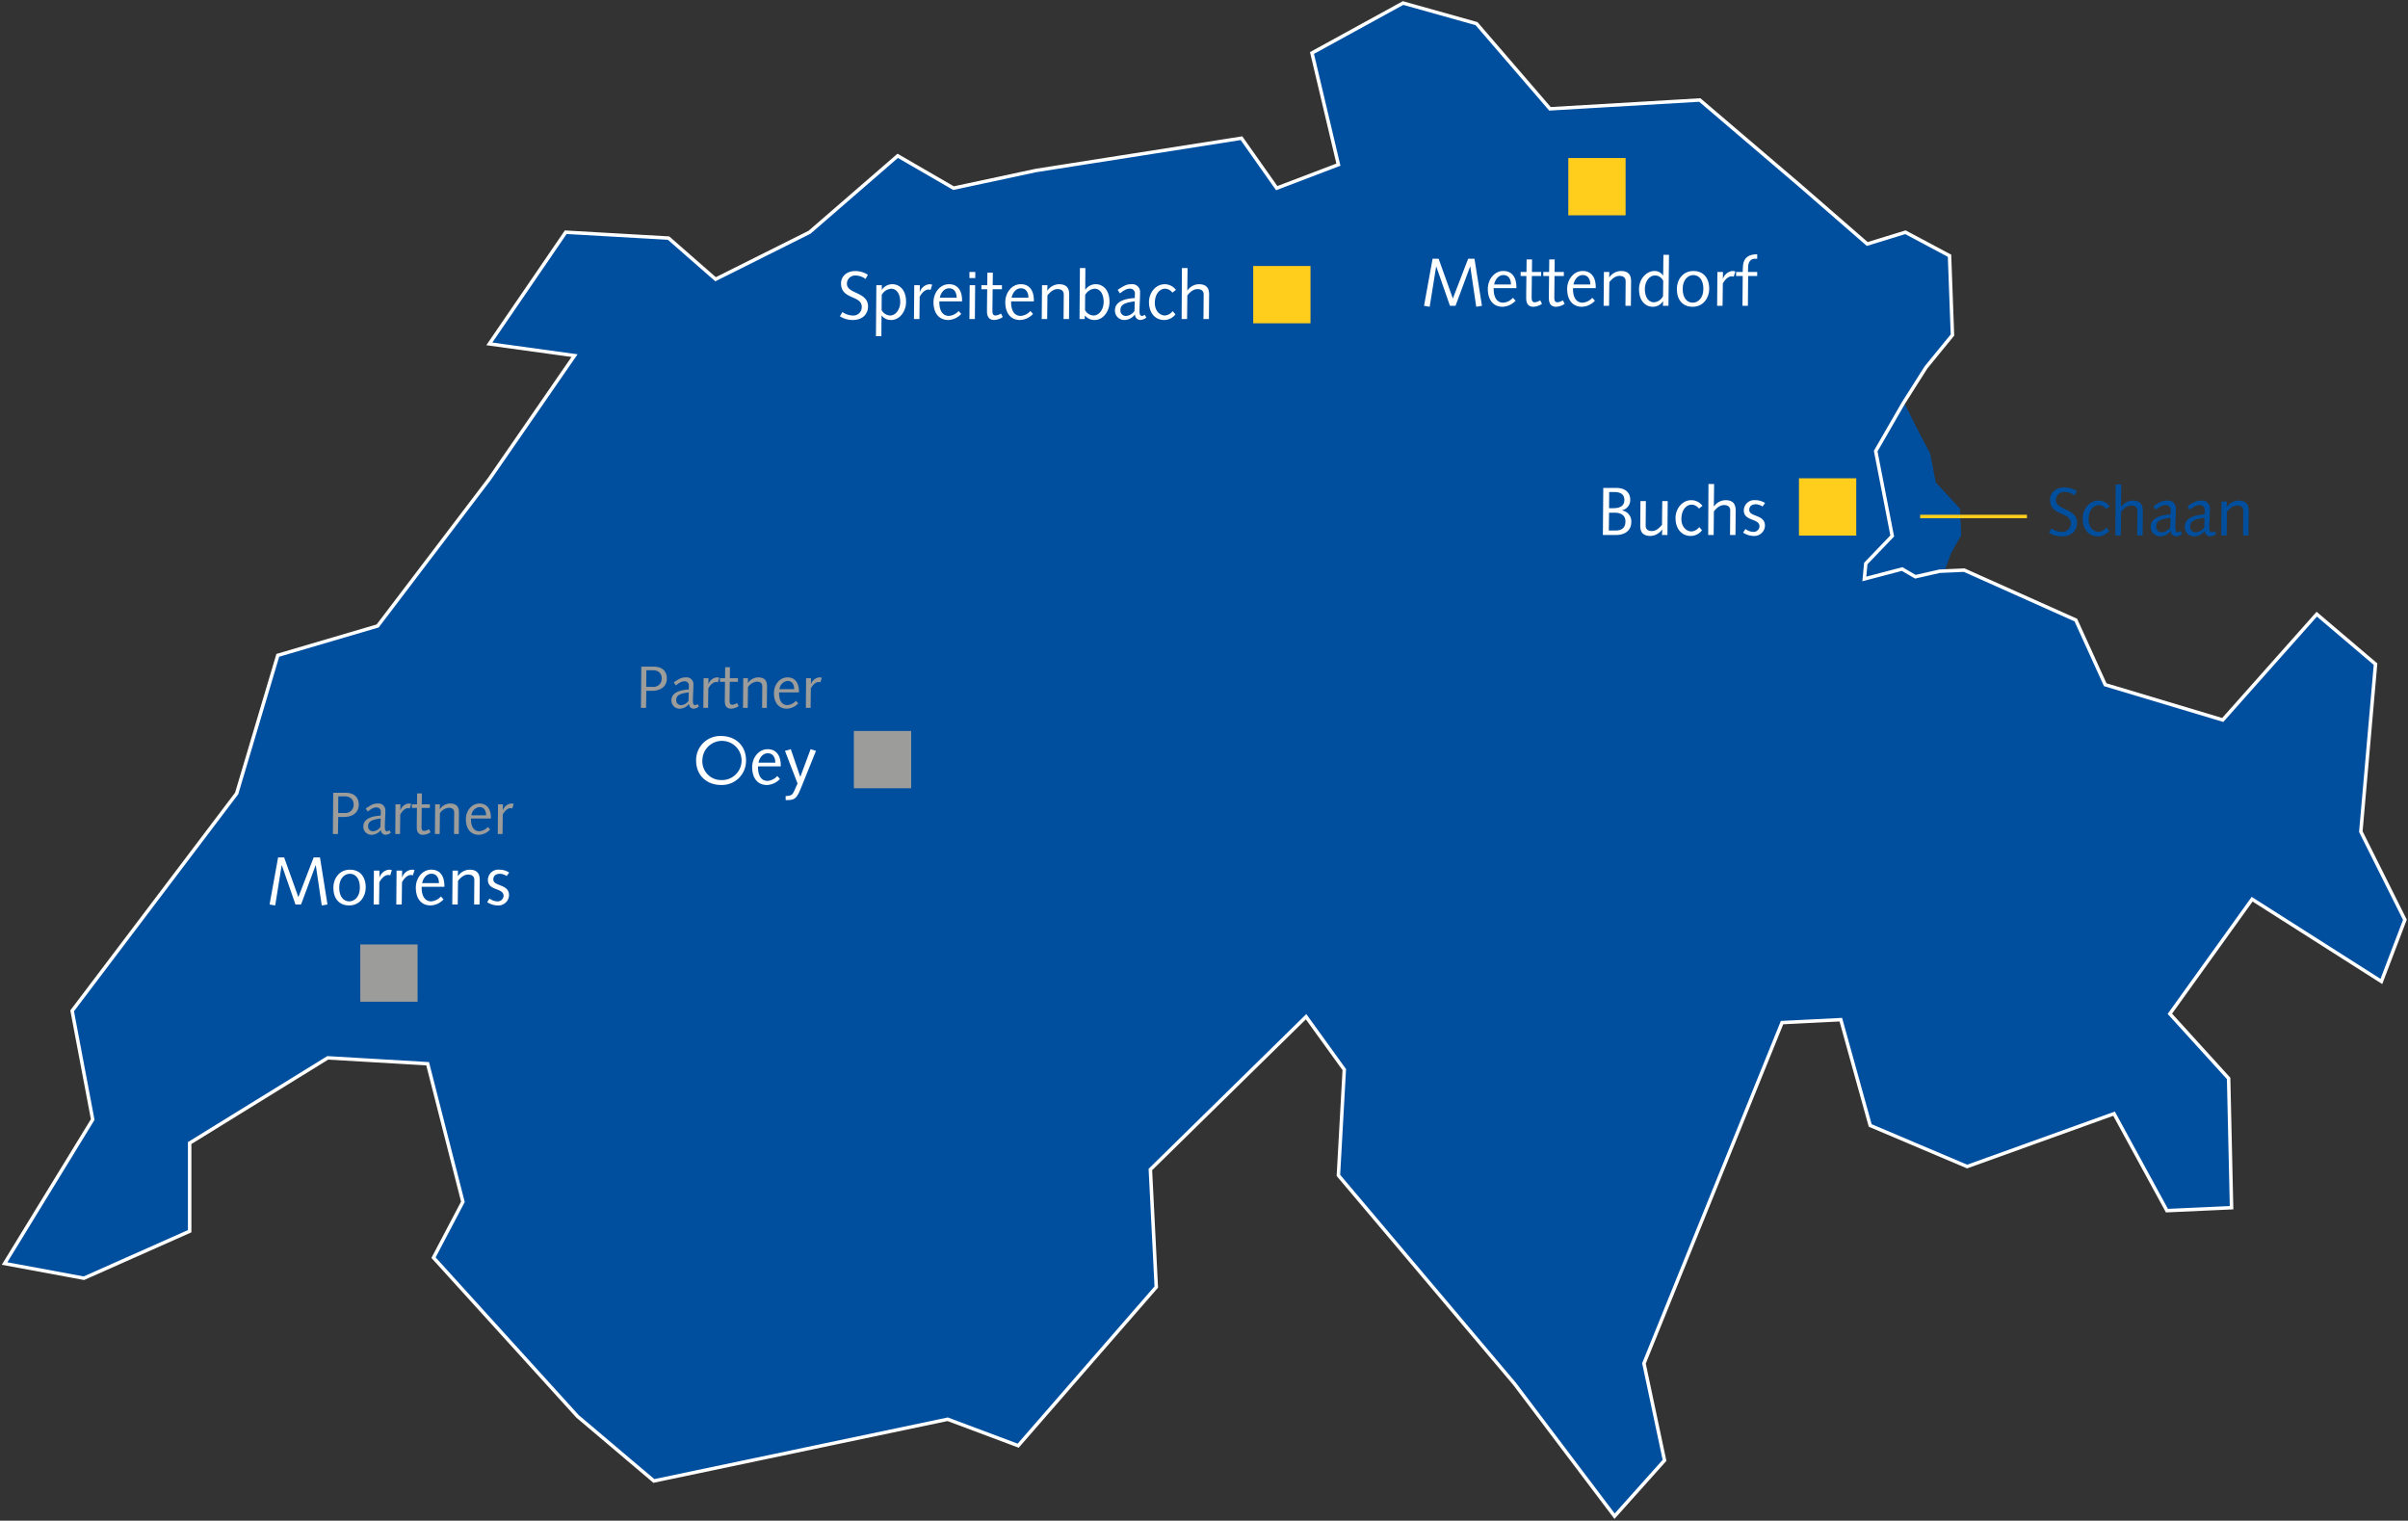 <svg xmlns="http://www.w3.org/2000/svg" xmlns:xlink="http://www.w3.org/1999/xlink" width="692.461" height="437.263" viewBox="0 0 692.461 437.263">
  <rect x="0" y="0" width="692.461" height="437.263" fill="#333333" stroke="none"/>
  <defs>
    <clipPath id="clip-path">
      <rect id="Rectangle_678" data-name="Rectangle 678" width="692.461" height="437.263" fill="none"/>
    </clipPath>
  </defs>
  <g id="Group_1687" data-name="Group 1687" transform="translate(0 -0.001)">
    <path id="Path_6237" data-name="Path 6237" d="M352.881,75.387l4.753,9.5,3.8,7.288,1.583,8.237,6.97,7.6.316,7.288-2.85,5.069-2.219,6.02-8.307,17.019-50.553-7.409,32.686-74.958Z" transform="translate(193.162 38.489)" fill="#004f9f"/>
    <path id="Path_6238" data-name="Path 6238" d="M352.881,75.387l4.753,9.5,3.8,7.288,1.583,8.237,6.97,7.6.316,7.288-2.85,5.069-2.219,6.02-8.307,17.019-50.553-7.409,32.686-74.958Z" transform="translate(193.162 38.489)" fill="none" stroke="#004f9f" stroke-miterlimit="10" stroke-width="1"/>
    <g id="Group_1686" data-name="Group 1686" transform="translate(0 0.001)">
      <g id="Group_1685" data-name="Group 1685" clip-path="url(#clip-path)">
        <path id="Path_6239" data-name="Path 6239" d="M362.109,97.753a5.339,5.339,0,0,0,2.876,1,2.433,2.433,0,0,0,2.677-2.464c0-3.442-5.964-2.035-5.964-6.766,0-2.094,1.7-3.559,4.107-3.559a6.912,6.912,0,0,1,3.6,1.057l-.646,1.231a4.838,4.838,0,0,0-2.875-1,2.359,2.359,0,0,0-2.5,2.366c0,2.972,6.082,2.288,6.082,6.532,0,2.014-1.409,3.89-4.381,3.89a6.643,6.643,0,0,1-3.716-1.074Z" transform="translate(227.83 54.194)" fill="#004f9f"/>
        <path id="Path_6240" data-name="Path 6240" d="M374.057,90.713a2.7,2.7,0,0,0-2.111-1.135c-1.448,0-2.935,1.409-2.935,4.146,0,2.19,1.41,3.559,2.914,3.559a3.092,3.092,0,0,0,2.211-1.252l.8.92a4.037,4.037,0,0,1-3.287,1.622c-2.423,0-4.321-1.916-4.321-5.143,0-2.679,1.9-5.143,4.557-5.143a4.081,4.081,0,0,1,3.188,1.622Z" transform="translate(231.591 55.661)" fill="#004f9f"/>
        <path id="Path_6241" data-name="Path 6241" d="M373.169,85.433h1.622l-.078,6.453h.039a4.166,4.166,0,0,1,3.266-1.8c2.25,0,2.972,1.154,2.972,2.954,0,.742-.02,1.485-.02,2.229l-.039,4.829h-1.564l.037-4.379c0-.861.021-1.722.021-2.679,0-1.057-.706-1.546-1.78-1.546-1.017,0-1.917.587-2.914,1.8l-.078,6.806h-1.565Z" transform="translate(235.221 53.861)" fill="#004f9f"/>
        <path id="Path_6242" data-name="Path 6242" d="M388.344,97.869a2.9,2.9,0,0,1-1.818.7,1.592,1.592,0,0,1-1.448-1.622,3.765,3.765,0,0,1-2.933,1.622,2.669,2.669,0,0,1-2.816-2.816c0-2.757,3.558-3.4,5.69-3.481.02-.411.039-.822.039-1.233a1.343,1.343,0,0,0-1.487-1.466c-.761,0-1.388.274-2.814,1.35l-.646-1.017c1.955-1.272,2.581-1.622,3.991-1.622a2.228,2.228,0,0,1,2.443,2.464c0,1.838-.157,3.54-.157,5.26,0,.7.1,1.388.7,1.388a1.386,1.386,0,0,0,.822-.331Zm-3.325-4.653c-2.718.352-4.125.859-4.125,2.522a1.545,1.545,0,0,0,1.74,1.661,3.157,3.157,0,0,0,2.307-1.427Z" transform="translate(239.156 55.661)" fill="#004f9f"/>
        <path id="Path_6243" data-name="Path 6243" d="M394.344,97.869a2.894,2.894,0,0,1-1.818.7,1.592,1.592,0,0,1-1.448-1.622,3.765,3.765,0,0,1-2.933,1.622,2.669,2.669,0,0,1-2.816-2.816c0-2.757,3.558-3.4,5.69-3.481.02-.411.039-.822.039-1.233a1.343,1.343,0,0,0-1.487-1.466c-.761,0-1.388.274-2.814,1.35l-.646-1.017c1.955-1.272,2.581-1.622,3.991-1.622a2.228,2.228,0,0,1,2.443,2.464c0,1.838-.157,3.54-.157,5.26,0,.7.1,1.388.7,1.388a1.386,1.386,0,0,0,.822-.331Zm-3.325-4.653c-2.718.352-4.125.859-4.125,2.522a1.545,1.545,0,0,0,1.74,1.661,3.156,3.156,0,0,0,2.307-1.427Z" transform="translate(242.938 55.661)" fill="#004f9f"/>
        <path id="Path_6244" data-name="Path 6244" d="M391.841,88.561H393.4l-.059,1.564h.039a4.232,4.232,0,0,1,3.3-1.838c2.25,0,2.972,1.154,2.972,2.953,0,.743-.02,1.487-.02,2.229L399.6,98.3H398.04l.038-4.381c0-.861.021-1.722.021-2.679,0-1.055-.706-1.546-1.78-1.546-1.017,0-1.917.587-2.914,1.8l-.078,6.806h-1.565Z" transform="translate(246.994 55.661)" fill="#004f9f"/>
        <path id="Path_6245" data-name="Path 6245" d="M232.3,66.437,205.264,79.955,191.747,68.126l-29.57-1.689L140.209,98.543l24.5,3.378-24.5,35.486L108.1,179.649,79.378,188.1,67.551,227.806l-47.313,62.52,5.914,31.261L.806,362.985l22.812,4.225,30.415-13.518V328.346l39.708-24.5,28.726,1.689,10.138,39.71L124.158,361.3l41.4,45.622,21.967,18.587,84.486-17.743,20.277,7.6L332,369.745,330.3,335.95l44.778-43.933,10.984,15.207-1.691,30.415,50.693,59.985,28.726,38.019,14.363-16.052-5.915-27.881,39.71-98,16.9-.845,8.449,30.415L565.179,335.1,607.421,319.9l15.209,27.881,18.586-.845-.845-37.175-16.9-18.587,23.656-32.949L684.3,281.878l6.76-17.741L678.39,238.791l4.225-48.158-16.9-14.363-27.035,30.415-33.795-10.138-8.449-18.587L564.332,163.6l-7.075.316-6.97,1.585-3.8-2.217-10.877,2.852.422-4.437,7.6-7.921-4.751-24.4,7.971-13.823,6.5-10.256,7.6-9.294L560.109,73.2l-12.674-6.758-10.983,3.38-19.432-16.9L488.3,28.418l-43.088,2.535-21.121-24.5L402.963.537,376.773,14.9l7.6,32.106-17.741,6.758L356.5,39.4l-59.142,9.294L273.7,53.763,257.646,44.47Z" transform="translate(0.508 0.337)" fill="#004f9f"/>
        <path id="Path_6246" data-name="Path 6246" d="M232.3,66.437,205.264,79.955,191.747,68.126l-29.57-1.689L140.209,98.543l24.5,3.378-24.5,35.486L108.1,179.649,79.378,188.1,67.551,227.806l-47.313,62.52,5.914,31.261L.806,362.985l22.812,4.225,30.415-13.518V328.346l39.708-24.5,28.726,1.689,10.138,39.71L124.158,361.3l41.4,45.622,21.967,18.587,84.486-17.743,20.277,7.6L332,369.745,330.3,335.95l44.778-43.933,10.984,15.207-1.691,30.415,50.693,59.985,28.726,38.019,14.363-16.052-5.915-27.881,39.71-98,16.9-.845,8.449,30.415L565.179,335.1,607.421,319.9l15.209,27.881,18.586-.845-.845-37.175-16.9-18.587,23.656-32.949L684.3,281.878l6.76-17.741L678.39,238.791l4.225-48.158-16.9-14.363-27.035,30.415-33.795-10.138-8.449-18.587L564.332,163.6l-7.075.316-6.97,1.585-3.8-2.217-10.877,2.852.422-4.437,7.6-7.921-4.751-24.4,7.971-13.823,6.5-10.256,7.6-9.294L560.109,73.2l-12.674-6.758-10.983,3.38-19.432-16.9L488.3,28.418l-43.088,2.535-21.121-24.5L402.963.537,376.773,14.9l7.6,32.106-17.741,6.758L356.5,39.4l-59.142,9.294L273.7,53.763,257.646,44.47Z" transform="translate(0.508 0.337)" fill="none" stroke="#fff" stroke-miterlimit="10" stroke-width="1"/>
        <rect id="Rectangle_673" data-name="Rectangle 673" width="16.474" height="16.474" transform="translate(360.384 76.49)" fill="#ffcd1c"/>
        <rect id="Rectangle_674" data-name="Rectangle 674" width="16.474" height="16.474" transform="translate(450.996 45.441)" fill="#ffcd1c"/>
        <rect id="Rectangle_675" data-name="Rectangle 675" width="16.474" height="16.474" transform="translate(517.319 137.532)" fill="#ffcd1c"/>
        <line id="Line_171" data-name="Line 171" x2="30.716" transform="translate(552.168 148.515)" fill="none" stroke="#ffcd1c" stroke-miterlimit="10" stroke-width="1"/>
        <path id="Path_6247" data-name="Path 6247" d="M148.874,59.59a5.339,5.339,0,0,0,2.876,1,2.433,2.433,0,0,0,2.677-2.464c0-3.442-5.964-2.035-5.964-6.766,0-2.094,1.7-3.559,4.107-3.559a6.912,6.912,0,0,1,3.6,1.057l-.646,1.231a4.838,4.838,0,0,0-2.875-1,2.359,2.359,0,0,0-2.5,2.366c0,2.972,6.082,2.288,6.082,6.532,0,2.014-1.409,3.89-4.381,3.89a6.643,6.643,0,0,1-3.716-1.074Z" transform="translate(93.392 30.134)" fill="#fff"/>
        <path id="Path_6248" data-name="Path 6248" d="M154.608,50.4h1.565v1.311h.039a3.6,3.6,0,0,1,3.031-1.585c1.661,0,3.91,1.252,3.91,5.085,0,2.62-1.759,5.2-4.262,5.2a3.354,3.354,0,0,1-2.757-1.272h-.039l-.039,5.925h-1.564Zm1.507,7.158a2.91,2.91,0,0,0,2.444,1.564c1.722,0,2.914-1.916,2.914-3.851,0-2.64-1.233-3.853-2.581-3.853a3.414,3.414,0,0,0-2.739,1.8Z" transform="translate(97.403 31.6)" fill="#fff"/>
        <path id="Path_6249" data-name="Path 6249" d="M161.277,50.4h1.6l-.02,1.9.039.039a3.221,3.221,0,0,1,2.7-2.209,2.525,2.525,0,0,1,.841.137l-.47,1.487a2.621,2.621,0,0,0-.607-.1c-.646,0-1.681.527-2.522,2.092l-.078,6.395H161.2Z" transform="translate(101.631 31.6)" fill="#fff"/>
        <path id="Path_6250" data-name="Path 6250" d="M166.325,55.053v.333c0,2.033.763,3.851,2.759,3.851a4.167,4.167,0,0,0,2.777-1.407l.761.841a5.335,5.335,0,0,1-3.714,1.74c-2.7,0-4.264-1.955-4.264-5.143,0-2.679,1.839-5.144,4.458-5.144s3.755,2,3.755,4.616v.313ZM171.293,54c0-1.389-.587-2.7-2.17-2.7-1.466,0-2.407,1.37-2.661,2.7Z" transform="translate(103.803 31.6)" fill="#fff"/>
        <path id="Path_6251" data-name="Path 6251" d="M170.979,47.965h1.681v1.759h-1.681Zm.078,3.794h1.567l-.08,9.739h-1.565Z" transform="translate(107.797 30.239)" fill="#fff"/>
        <path id="Path_6252" data-name="Path 6252" d="M174.772,51.683l.039-3.6h1.564l-.037,3.6H179v1.174h-2.679l-.039,3.988c-.02,1.1-.02,1.82-.02,2.309,0,.8.235,1.251.9,1.251a3.42,3.42,0,0,0,1.564-.567l.507,1.017a4.746,4.746,0,0,1-2.444.841c-1.5,0-2.092-.939-2.092-2.485,0-.644,0-1.446.021-2.8l.037-3.558h-1.661V51.683Z" transform="translate(109.129 30.315)" fill="#fff"/>
        <path id="Path_6253" data-name="Path 6253" d="M178.984,55.053v.333c0,2.033.763,3.851,2.759,3.851a4.167,4.167,0,0,0,2.777-1.407l.761.841a5.335,5.335,0,0,1-3.714,1.74c-2.7,0-4.264-1.955-4.264-5.143,0-2.679,1.839-5.144,4.458-5.144s3.755,2,3.755,4.616v.313ZM183.952,54c0-1.389-.587-2.7-2.17-2.7-1.466,0-2.407,1.37-2.661,2.7Z" transform="translate(111.784 31.6)" fill="#fff"/>
        <path id="Path_6254" data-name="Path 6254" d="M183.812,50.4h1.565l-.059,1.564h.039a4.232,4.232,0,0,1,3.3-1.838c2.248,0,2.972,1.154,2.972,2.953,0,.743-.02,1.487-.02,2.229l-.039,4.831h-1.564l.038-4.381c0-.861.02-1.722.02-2.679,0-1.055-.7-1.546-1.779-1.546-1.017,0-1.917.587-2.914,1.8l-.078,6.806h-1.565Z" transform="translate(115.839 31.6)" fill="#fff"/>
        <path id="Path_6255" data-name="Path 6255" d="M190.513,47.27h1.564l-.039,6.238h.039a3.6,3.6,0,0,1,3.031-1.585c1.661,0,3.91,1.252,3.91,5.085,0,2.62-1.759,5.2-4.262,5.2a3.424,3.424,0,0,1-2.777-1.272h-.039l-.06,1h-1.485Zm1.466,12.085a2.91,2.91,0,0,0,2.444,1.564c1.722,0,2.914-1.916,2.914-3.851,0-2.64-1.233-3.853-2.581-3.853a3.414,3.414,0,0,0-2.739,1.8Z" transform="translate(120.038 29.801)" fill="#fff"/>
        <path id="Path_6256" data-name="Path 6256" d="M205.662,59.706a2.9,2.9,0,0,1-1.818.7,1.591,1.591,0,0,1-1.448-1.622,3.765,3.765,0,0,1-2.933,1.622,2.669,2.669,0,0,1-2.816-2.816c0-2.757,3.558-3.4,5.69-3.481.02-.411.039-.822.039-1.233a1.343,1.343,0,0,0-1.487-1.466c-.761,0-1.388.274-2.814,1.35l-.647-1.017c1.957-1.272,2.583-1.622,3.991-1.622a2.229,2.229,0,0,1,2.444,2.464c0,1.838-.156,3.54-.156,5.26,0,.7.1,1.388.7,1.388a1.39,1.39,0,0,0,.822-.331Zm-3.325-4.653c-2.718.352-4.125.859-4.125,2.522a1.544,1.544,0,0,0,1.74,1.661,3.156,3.156,0,0,0,2.307-1.427Z" transform="translate(123.98 31.601)" fill="#fff"/>
        <path id="Path_6257" data-name="Path 6257" d="M209.374,52.55a2.7,2.7,0,0,0-2.111-1.135c-1.448,0-2.935,1.409-2.935,4.146,0,2.19,1.41,3.559,2.914,3.559a3.092,3.092,0,0,0,2.211-1.252l.8.92a4.037,4.037,0,0,1-3.287,1.622c-2.423,0-4.321-1.916-4.321-5.142,0-2.679,1.9-5.143,4.557-5.143a4.081,4.081,0,0,1,3.188,1.622Z" transform="translate(127.763 31.601)" fill="#fff"/>
        <path id="Path_6258" data-name="Path 6258" d="M208.484,47.27h1.624l-.078,6.453h.039a4.166,4.166,0,0,1,3.266-1.8c2.248,0,2.972,1.154,2.972,2.954,0,.742-.02,1.485-.02,2.229l-.039,4.829h-1.564l.037-4.379c0-.861.02-1.722.02-2.679,0-1.057-.7-1.546-1.779-1.546-1.017,0-1.917.587-2.914,1.8l-.078,6.806h-1.565Z" transform="translate(131.394 29.801)" fill="#fff"/>
        <rect id="Rectangle_676" data-name="Rectangle 676" width="16.474" height="16.474" transform="translate(103.603 271.571)" fill="#9c9c9a"/>
        <path id="Path_6259" data-name="Path 6259" d="M50,151.218h1.74l4.088,11.42,4.4-11.42h1.82L64.2,164.749l-1.644.274-1.719-11.576H60.8l-4.2,11.3h-1.6l-3.933-11.3h-.039l-1.857,11.576-1.624-.274Z" transform="translate(29.972 95.336)" fill="#fff"/>
        <path id="Path_6260" data-name="Path 6260" d="M63.547,153.376c2.855,0,4.556,1.955,4.556,5.142,0,2.522-1.661,5.144-4.751,5.144-2.855,0-4.557-1.937-4.557-5.144,0-2.522,1.663-5.142,4.753-5.142m-.176,9.113c1.466,0,3.051-1.27,3.051-3.97s-1.311-3.969-2.894-3.969c-1.467,0-3.051,1.27-3.051,3.969s1.309,3.97,2.894,3.97" transform="translate(37.068 96.697)" fill="#fff"/>
        <path id="Path_6261" data-name="Path 6261" d="M65.978,153.65h1.6l-.02,1.9.039.039a3.221,3.221,0,0,1,2.7-2.209,2.517,2.517,0,0,1,.841.137L70.67,155a2.623,2.623,0,0,0-.607-.1c-.646,0-1.681.527-2.522,2.092l-.078,6.395H65.9Z" transform="translate(41.547 96.697)" fill="#fff"/>
        <path id="Path_6262" data-name="Path 6262" d="M69.974,153.65h1.6l-.02,1.9.039.039a3.221,3.221,0,0,1,2.7-2.209,2.517,2.517,0,0,1,.841.137L74.666,155a2.623,2.623,0,0,0-.607-.1c-.646,0-1.681.527-2.522,2.092l-.078,6.395H69.894Z" transform="translate(44.066 96.697)" fill="#fff"/>
        <path id="Path_6263" data-name="Path 6263" d="M75.02,158.3v.333c0,2.033.763,3.851,2.759,3.851a4.167,4.167,0,0,0,2.777-1.407l.761.841a5.335,5.335,0,0,1-3.714,1.74c-2.7,0-4.264-1.955-4.264-5.142,0-2.679,1.839-5.144,4.458-5.144s3.755,2,3.755,4.616v.313Zm4.968-1.057c0-1.389-.587-2.7-2.17-2.7-1.466,0-2.407,1.37-2.661,2.7Z" transform="translate(46.238 96.697)" fill="#fff"/>
        <path id="Path_6264" data-name="Path 6264" d="M79.848,153.65h1.565l-.059,1.564h.039a4.232,4.232,0,0,1,3.3-1.838c2.248,0,2.972,1.154,2.972,2.953,0,.743-.02,1.487-.02,2.229l-.039,4.831H86.049l.037-4.381c0-.861.02-1.722.02-2.679,0-1.055-.7-1.546-1.779-1.546-1.017,0-1.917.587-2.914,1.8l-.078,6.806H79.77Z" transform="translate(50.293 96.697)" fill="#fff"/>
        <path id="Path_6265" data-name="Path 6265" d="M86.592,161.667a3.991,3.991,0,0,0,2.151.822,1.708,1.708,0,0,0,1.9-1.565c0-2.424-4.516-1.368-4.516-4.634a2.994,2.994,0,0,1,3.285-2.914,5.163,5.163,0,0,1,2.835.822l-.724,1a3.91,3.91,0,0,0-1.857-.644c-1.135,0-1.975.468-1.975,1.622,0,2.094,4.516,1.233,4.516,4.538a3.06,3.06,0,0,1-3.227,2.953,5.638,5.638,0,0,1-3.051-.959Z" transform="translate(54.174 96.697)" fill="#fff"/>
        <path id="Path_6266" data-name="Path 6266" d="M113.149,117.571h3.577c2.242,0,3.766,1.146,3.766,3.406,0,2.636-2.26,3.543-4.212,3.543h-1.694l-.068,4.895h-1.474Zm1.42,5.819h1.883a2.358,2.358,0,0,0,2.566-2.413c0-1.267-.717-2.379-2.635-2.379H114.6Z" transform="translate(71.272 74.123)" fill="#9c9c9a"/>
        <path id="Path_6267" data-name="Path 6267" d="M126.313,127.849a2.545,2.545,0,0,1-1.591.616,1.4,1.4,0,0,1-1.268-1.422,3.288,3.288,0,0,1-2.566,1.422A2.336,2.336,0,0,1,118.422,126c0-2.413,3.114-2.979,4.981-3.047.018-.36.034-.719.034-1.078a1.175,1.175,0,0,0-1.3-1.285c-.669,0-1.215.24-2.465,1.18l-.566-.889c1.712-1.114,2.26-1.422,3.492-1.422a1.952,1.952,0,0,1,2.139,2.157c0,1.609-.137,3.1-.137,4.6,0,.616.085,1.216.616,1.216a1.217,1.217,0,0,0,.719-.292Zm-2.91-4.075c-2.379.308-3.611.753-3.611,2.208a1.355,1.355,0,0,0,1.524,1.456,2.76,2.76,0,0,0,2.019-1.251Z" transform="translate(74.662 75.314)" fill="#9c9c9a"/>
        <path id="Path_6268" data-name="Path 6268" d="M124.118,119.7h1.4l-.016,1.66.033.036a2.823,2.823,0,0,1,2.363-1.935,2.2,2.2,0,0,1,.735.119l-.409,1.3a2.386,2.386,0,0,0-.532-.085c-.564,0-1.472.463-2.208,1.831l-.068,5.6h-1.37Z" transform="translate(78.21 75.314)" fill="#9c9c9a"/>
        <path id="Path_6269" data-name="Path 6269" d="M128.451,120.825l.034-3.15h1.368l-.033,3.15h2.328v1.027H129.8l-.033,3.491c-.018.959-.018,1.593-.018,2.02,0,.7.205,1.1.786,1.1a2.986,2.986,0,0,0,1.37-.5l.447.89a4.158,4.158,0,0,1-2.141.737c-1.319,0-1.831-.822-1.831-2.173,0-.566,0-1.267.018-2.447l.033-3.116h-1.454v-1.027Z" transform="translate(80.056 74.189)" fill="#9c9c9a"/>
        <path id="Path_6270" data-name="Path 6270" d="M131.11,119.7h1.37l-.051,1.37h.033a3.7,3.7,0,0,1,2.894-1.609c1.968,0,2.6,1.009,2.6,2.584,0,.651-.018,1.3-.018,1.952l-.033,4.228h-1.37l.034-3.835c0-.752.016-1.5.016-2.345,0-.923-.616-1.352-1.557-1.352a3.4,3.4,0,0,0-2.55,1.575l-.068,5.956h-1.37Z" transform="translate(82.618 75.314)" fill="#9c9c9a"/>
        <path id="Path_6271" data-name="Path 6271" d="M137.973,123.774v.292c0,1.779.668,3.37,2.413,3.37a3.653,3.653,0,0,0,2.433-1.231l.667.735a4.672,4.672,0,0,1-3.251,1.524c-2.363,0-3.732-1.712-3.732-4.5,0-2.345,1.608-4.5,3.9-4.5s3.287,1.746,3.287,4.04v.274Zm4.348-.924c0-1.216-.514-2.363-1.9-2.363a2.627,2.627,0,0,0-2.328,2.363Z" transform="translate(86.06 75.314)" fill="#9c9c9a"/>
        <path id="Path_6272" data-name="Path 6272" d="M142.2,119.7h1.4l-.016,1.66.033.036a2.823,2.823,0,0,1,2.363-1.935,2.2,2.2,0,0,1,.735.119l-.409,1.3a2.386,2.386,0,0,0-.532-.085c-.564,0-1.472.463-2.208,1.831l-.068,5.6h-1.37Z" transform="translate(89.609 75.314)" fill="#9c9c9a"/>
        <path id="Path_6273" data-name="Path 6273" d="M58.813,139.816h3.577c2.242,0,3.766,1.146,3.766,3.406,0,2.636-2.26,3.543-4.212,3.543H60.251l-.068,4.895H58.709Zm1.42,5.819h1.883a2.358,2.358,0,0,0,2.566-2.413c0-1.267-.717-2.379-2.635-2.379h-1.78Z" transform="translate(37.014 88.148)" fill="#9c9c9a"/>
        <path id="Path_6274" data-name="Path 6274" d="M71.977,150.094a2.546,2.546,0,0,1-1.591.616,1.4,1.4,0,0,1-1.269-1.422,3.288,3.288,0,0,1-2.566,1.422,2.336,2.336,0,0,1-2.465-2.465c0-2.413,3.114-2.979,4.981-3.047.018-.36.034-.719.034-1.078a1.175,1.175,0,0,0-1.3-1.285c-.668,0-1.215.24-2.465,1.18l-.566-.889c1.712-1.114,2.26-1.422,3.492-1.422a1.952,1.952,0,0,1,2.139,2.157c0,1.609-.137,3.1-.137,4.6,0,.616.085,1.216.616,1.216a1.217,1.217,0,0,0,.719-.292Zm-2.91-4.075c-2.379.308-3.611.753-3.611,2.208a1.355,1.355,0,0,0,1.524,1.456A2.76,2.76,0,0,0,69,148.432Z" transform="translate(40.404 89.339)" fill="#9c9c9a"/>
        <path id="Path_6275" data-name="Path 6275" d="M69.783,141.945h1.4l-.018,1.66.034.036a2.823,2.823,0,0,1,2.361-1.935,2.192,2.192,0,0,1,.735.119l-.409,1.3a2.386,2.386,0,0,0-.53-.085c-.566,0-1.472.463-2.209,1.831l-.068,5.6H69.715Z" transform="translate(43.953 89.339)" fill="#9c9c9a"/>
        <path id="Path_6276" data-name="Path 6276" d="M74.116,143.07l.034-3.15h1.368l-.034,3.15h2.328V144.1H75.468l-.034,3.491c-.018.959-.018,1.593-.018,2.02,0,.7.207,1.1.786,1.1a2.993,2.993,0,0,0,1.371-.5l.445.89a4.153,4.153,0,0,1-2.139.737c-1.319,0-1.831-.822-1.831-2.173,0-.566,0-1.267.018-2.447L74.1,144.1H72.644V143.07Z" transform="translate(45.8 88.214)" fill="#9c9c9a"/>
        <path id="Path_6277" data-name="Path 6277" d="M76.775,141.945h1.37l-.051,1.37h.033a3.7,3.7,0,0,1,2.894-1.609c1.968,0,2.6,1.009,2.6,2.584,0,.651-.018,1.3-.018,1.952l-.033,4.228H82.2l.034-3.835c0-.752.016-1.5.016-2.345,0-.923-.616-1.352-1.557-1.352a3.4,3.4,0,0,0-2.55,1.575l-.068,5.956h-1.37Z" transform="translate(48.361 89.339)" fill="#9c9c9a"/>
        <path id="Path_6278" data-name="Path 6278" d="M83.638,146.019v.292c0,1.779.668,3.37,2.413,3.37a3.653,3.653,0,0,0,2.433-1.231l.667.735A4.672,4.672,0,0,1,85.9,150.71c-2.363,0-3.732-1.712-3.732-4.5,0-2.345,1.608-4.5,3.9-4.5s3.287,1.746,3.287,4.04v.274Zm4.348-.924c0-1.216-.514-2.363-1.9-2.363a2.627,2.627,0,0,0-2.328,2.363Z" transform="translate(51.804 89.339)" fill="#9c9c9a"/>
        <path id="Path_6279" data-name="Path 6279" d="M87.863,141.945h1.4l-.016,1.66.033.036a2.823,2.823,0,0,1,2.363-1.935,2.2,2.2,0,0,1,.735.119l-.409,1.3a2.386,2.386,0,0,0-.532-.085c-.564,0-1.472.463-2.208,1.831l-.068,5.6h-1.37Z" transform="translate(55.352 89.339)" fill="#9c9c9a"/>
        <rect id="Rectangle_677" data-name="Rectangle 677" width="16.474" height="16.474" transform="translate(245.541 210.19)" fill="#9c9c9a"/>
        <path id="Path_6280" data-name="Path 6280" d="M129.951,129.8c4.008,0,7.176,2.619,7.176,7.039a6.923,6.923,0,0,1-7.176,7.04c-4.009,0-7.176-2.622-7.176-7.04a6.921,6.921,0,0,1,7.176-7.039m0,12.67a5.638,5.638,0,1,0-5.379-5.632,5.386,5.386,0,0,0,5.379,5.632" transform="translate(77.406 81.837)" fill="#fff"/>
        <path id="Path_6281" data-name="Path 6281" d="M134.343,137.06v.333c0,2.033.763,3.851,2.759,3.851a4.167,4.167,0,0,0,2.777-1.407l.761.841a5.335,5.335,0,0,1-3.714,1.74c-2.7,0-4.264-1.955-4.264-5.143,0-2.679,1.839-5.144,4.458-5.144s3.755,2,3.755,4.616v.313ZM139.311,136c0-1.389-.587-2.7-2.17-2.7-1.466,0-2.407,1.37-2.661,2.7Z" transform="translate(83.639 83.303)" fill="#fff"/>
        <path id="Path_6282" data-name="Path 6282" d="M138.641,145.584c1.528,0,1.957-.352,2.367-1.27l1.055-2.327-3.616-9.387,1.679-.47,2.7,7.919h.042l2.949-7.919,1.546.47-4.34,10.755c-1.1,2.679-1.661,3.4-3.753,3.4h-.628Z" transform="translate(87.287 83.303)" fill="#fff"/>
        <path id="Path_6283" data-name="Path 6283" d="M253.619,45.634h1.74l4.088,11.42,4.4-11.42h1.82l2.151,13.531-1.643.274-1.719-11.576h-.041l-4.2,11.3h-1.6l-3.933-11.3h-.039l-1.857,11.576-1.624-.274Z" transform="translate(158.345 28.769)" fill="#fff"/>
        <path id="Path_6284" data-name="Path 6284" d="M264.091,52.721v.333c0,2.033.763,3.851,2.759,3.851a4.167,4.167,0,0,0,2.777-1.407l.761.841a5.335,5.335,0,0,1-3.714,1.74c-2.7,0-4.264-1.955-4.264-5.143,0-2.679,1.839-5.144,4.458-5.144s3.755,2,3.755,4.616v.313Zm4.968-1.057c0-1.389-.587-2.7-2.17-2.7-1.466,0-2.407,1.37-2.661,2.7Z" transform="translate(165.442 30.13)" fill="#fff"/>
        <path id="Path_6285" data-name="Path 6285" d="M269.876,49.352l.039-3.6h1.564l-.038,3.6H274.1v1.174h-2.679l-.039,3.988c-.02,1.1-.02,1.82-.02,2.309,0,.8.235,1.251.9,1.251a3.42,3.42,0,0,0,1.564-.567l.509,1.017a4.757,4.757,0,0,1-2.446.841c-1.5,0-2.092-.939-2.092-2.485,0-.644,0-1.446.021-2.8l.037-3.558H268.2V49.352Z" transform="translate(169.089 28.845)" fill="#fff"/>
        <path id="Path_6286" data-name="Path 6286" d="M273.872,49.352l.039-3.6h1.564l-.037,3.6H278.1v1.174h-2.679l-.039,3.988c-.02,1.1-.02,1.82-.02,2.309,0,.8.235,1.251.9,1.251a3.42,3.42,0,0,0,1.564-.567l.509,1.017a4.757,4.757,0,0,1-2.446.841c-1.5,0-2.092-.939-2.092-2.485,0-.644,0-1.446.021-2.8l.037-3.558h-1.661V49.352Z" transform="translate(171.608 28.845)" fill="#fff"/>
        <path id="Path_6287" data-name="Path 6287" d="M278.084,52.721v.333c0,2.033.763,3.851,2.759,3.851A4.167,4.167,0,0,0,283.62,55.5l.761.841a5.335,5.335,0,0,1-3.714,1.74c-2.7,0-4.264-1.955-4.264-5.143,0-2.679,1.839-5.144,4.458-5.144s3.755,2,3.755,4.616v.313Zm4.968-1.057c0-1.389-.587-2.7-2.17-2.7-1.466,0-2.407,1.37-2.661,2.7Z" transform="translate(174.264 30.13)" fill="#fff"/>
        <path id="Path_6288" data-name="Path 6288" d="M282.914,48.067h1.564l-.059,1.564h.039a4.232,4.232,0,0,1,3.3-1.838c2.25,0,2.972,1.154,2.972,2.953,0,.743-.02,1.487-.02,2.229l-.039,4.831h-1.564l.038-4.381c0-.861.021-1.722.021-2.679,0-1.055-.706-1.546-1.78-1.546-1.017,0-1.917.587-2.914,1.8l-.078,6.806h-1.565Z" transform="translate(178.318 30.13)" fill="#fff"/>
        <path id="Path_6289" data-name="Path 6289" d="M296.095,44.939h1.6l-.156,14.666h-1.585L296,58.294h-.041a3.413,3.413,0,0,1-2.972,1.585c-1.661,0-3.911-1.252-3.911-5.085,0-2.953,2.191-5.2,4.4-5.2a2.882,2.882,0,0,1,2.5,1.272h.037Zm-.059,7.508a2.59,2.59,0,0,0-2.366-1.564c-1.741,0-2.914,1.916-2.914,3.851,0,2.64,1.251,3.853,2.583,3.853a3.11,3.11,0,0,0,2.64-1.8Z" transform="translate(182.253 28.331)" fill="#fff"/>
        <path id="Path_6290" data-name="Path 6290" d="M300.5,47.793c2.855,0,4.555,1.955,4.555,5.143,0,2.522-1.661,5.144-4.751,5.144-2.855,0-4.557-1.937-4.557-5.144,0-2.522,1.663-5.143,4.753-5.143m-.176,9.113c1.466,0,3.051-1.27,3.051-3.97s-1.311-3.969-2.894-3.969c-1.467,0-3.051,1.27-3.051,3.969s1.309,3.97,2.894,3.97" transform="translate(186.459 30.13)" fill="#fff"/>
        <path id="Path_6291" data-name="Path 6291" d="M302.93,48.067h1.6l-.02,1.9.039.039a3.221,3.221,0,0,1,2.7-2.209,2.518,2.518,0,0,1,.841.137l-.47,1.487a2.621,2.621,0,0,0-.607-.1c-.646,0-1.681.527-2.522,2.092l-.078,6.395H302.85Z" transform="translate(190.938 30.13)" fill="#fff"/>
        <path id="Path_6292" data-name="Path 6292" d="M306.2,49.927h1.9c0-.567.021-1.233.08-1.877.215-2.387,1.857-3.207,4.086-3.207v1.29h-.683c-1.311,0-1.878,1.057-1.917,2.23l-.059,1.564h2.659V51.1h-2.6l-.078,8.565h-1.565l.078-8.565h-1.9Z" transform="translate(193.049 28.271)" fill="#fff"/>
        <path id="Path_6293" data-name="Path 6293" d="M282.817,86.051h3.755c2.972,0,3.988,1.759,3.988,3.285a3,3,0,0,1-2.384,3.148v.039a3.162,3.162,0,0,1,2.7,3.3c0,2.4-1.722,3.755-4.381,3.755H282.7ZM284.4,98.293h1.974c1.722,0,2.816-.763,2.816-2.62,0-1.644-1.172-2.5-3.127-2.5H284.48Zm.078-6.414h1.27c2.229,0,3.129-.957,3.129-2.327,0-1.507-.859-2.327-3.01-2.327h-1.352Z" transform="translate(178.234 54.251)" fill="#fff"/>
        <path id="Path_6294" data-name="Path 6294" d="M289.346,88.378h1.565l-.039,4.381c0,.859-.02,1.72-.02,2.679,0,1.055.7,1.544,1.781,1.544,1.016,0,1.914-.587,2.914-1.8l.078-6.806h1.564l-.078,9.739h-1.564l.057-1.565h-.039a4.225,4.225,0,0,1-3.3,1.839c-2.248,0-2.971-1.154-2.971-2.953,0-.743.02-1.487.02-2.23Z" transform="translate(182.388 55.718)" fill="#fff"/>
        <path id="Path_6295" data-name="Path 6295" d="M302.244,90.635a2.7,2.7,0,0,0-2.111-1.135c-1.448,0-2.935,1.409-2.935,4.146,0,2.19,1.41,3.559,2.914,3.559a3.093,3.093,0,0,0,2.211-1.252l.8.92a4.037,4.037,0,0,1-3.287,1.622c-2.423,0-4.321-1.916-4.321-5.143,0-2.679,1.9-5.143,4.557-5.143a4.081,4.081,0,0,1,3.188,1.622Z" transform="translate(186.315 55.612)" fill="#fff"/>
        <path id="Path_6296" data-name="Path 6296" d="M301.355,85.356h1.622l-.078,6.453h.039a4.166,4.166,0,0,1,3.266-1.8c2.25,0,2.972,1.154,2.972,2.954,0,.742-.02,1.485-.02,2.229l-.039,4.829h-1.564l.038-4.379c0-.861.021-1.722.021-2.679,0-1.057-.706-1.546-1.78-1.546-1.017,0-1.917.587-2.914,1.8l-.078,6.806h-1.565Z" transform="translate(189.945 53.813)" fill="#fff"/>
        <path id="Path_6297" data-name="Path 6297" d="M308.1,96.5a3.99,3.99,0,0,0,2.151.822,1.708,1.708,0,0,0,1.9-1.565c0-2.424-4.516-1.368-4.516-4.634a2.994,2.994,0,0,1,3.285-2.914,5.164,5.164,0,0,1,2.835.822l-.724,1a3.91,3.91,0,0,0-1.857-.644c-1.135,0-1.974.468-1.974,1.622,0,2.094,4.516,1.233,4.516,4.538a3.06,3.06,0,0,1-3.227,2.953,5.637,5.637,0,0,1-3.051-.959Z" transform="translate(193.827 55.612)" fill="#fff"/>
      </g>
    </g>
  </g>
</svg>
